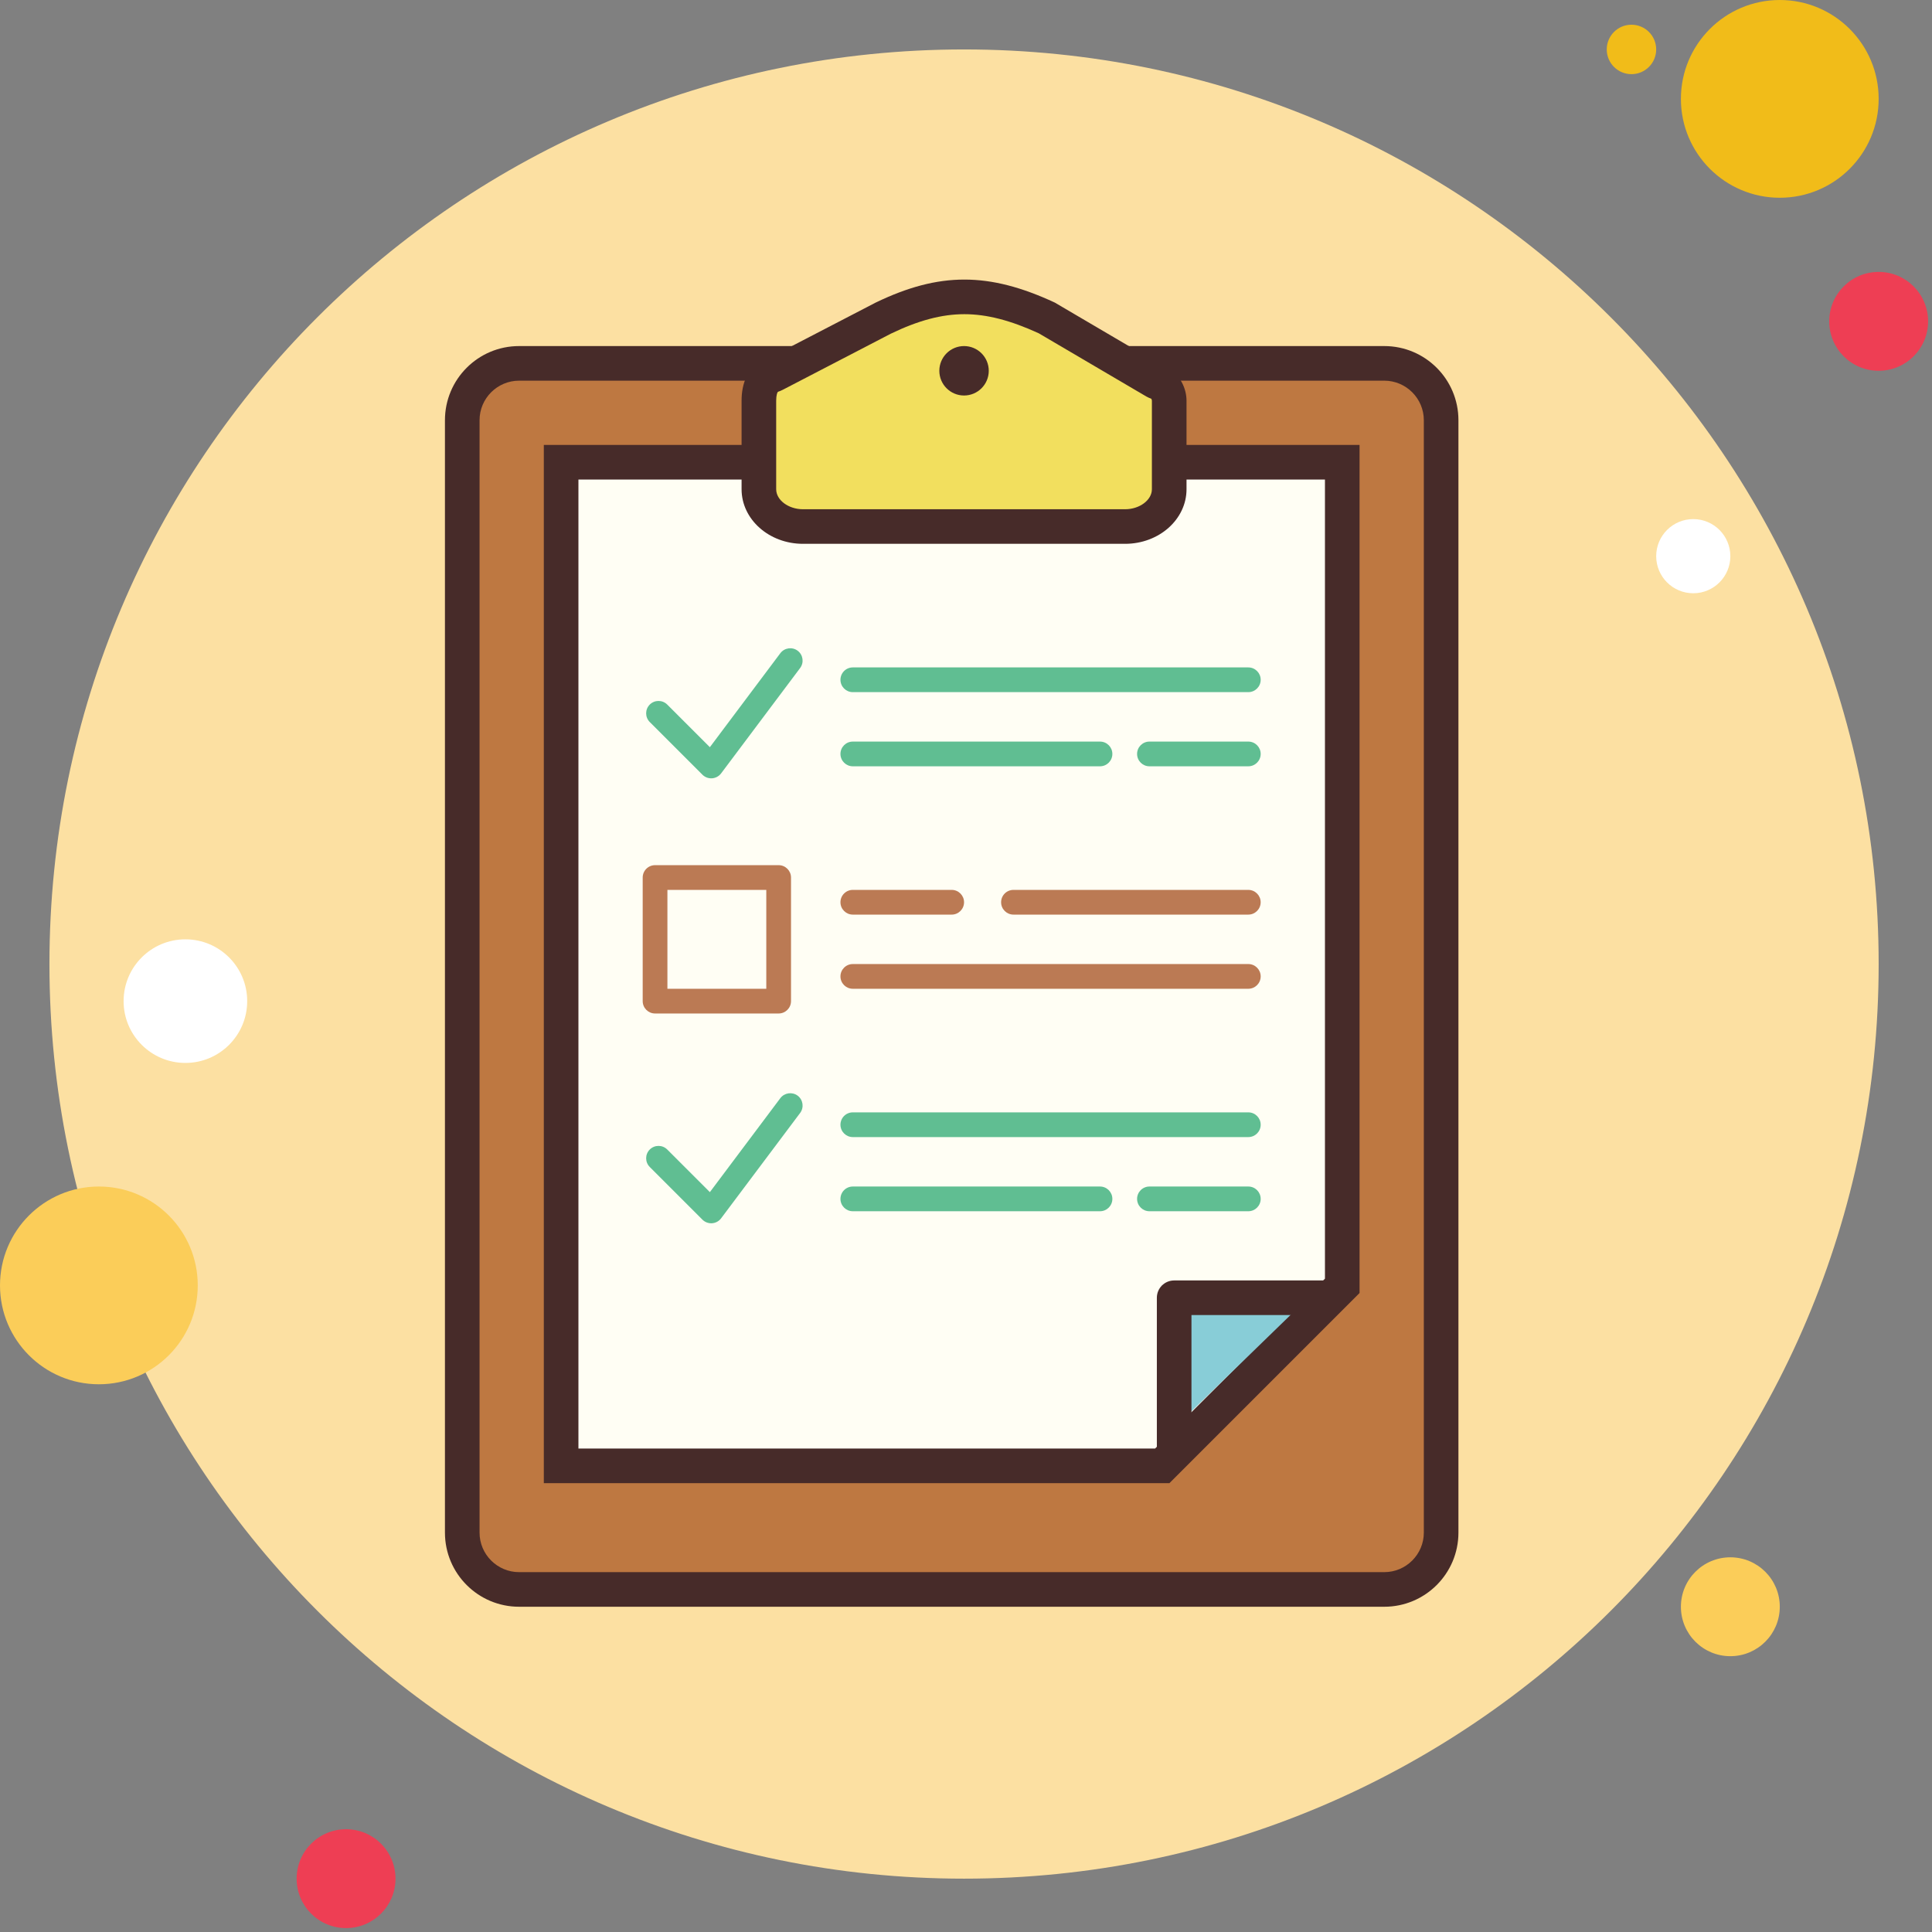 <?xml version="1.0" encoding="UTF-8"?>
<svg width="300px" height="300px" viewBox="0 0 300 300" version="1.1" xmlns="http://www.w3.org/2000/svg" xmlns:xlink="http://www.w3.org/1999/xlink">
    <rect x="0" y="0" width="300" height="300" fill="#808080" stroke="none"/>
    <!-- Generator: Sketch 58 (84663) - https://sketch.com -->
    <title>icons8-survey</title>
    <desc>Created with Sketch.</desc>
    <g id="Round-1" stroke="none" stroke-width="1" fill="none" fill-rule="evenodd">
        <g id="Case-study---Updated-Copy-2" transform="translate(-342, -5264)" fill-rule="nonzero">
            <g id="Group-32" transform="translate(342, 5264)">
                <g id="Group-25">
                    <g id="icons8-survey">
                        <path d="M253.333,3.838 C251.213,3.838 249.495,5.557 249.495,7.677 C249.495,9.797 251.213,11.515 253.333,11.515 C255.453,11.515 257.172,9.797 257.172,7.677 C257.172,5.557 255.453,3.838 253.333,3.838 Z" id="Path" fill="#F1BC19"></path>
                        <path d="M149.697,7.677 C71.261,7.677 7.677,71.261 7.677,149.697 C7.677,228.133 71.261,291.717 149.697,291.717 C228.133,291.717 291.717,228.133 291.717,149.697 C291.717,71.261 228.133,7.677 149.697,7.677 Z" id="Path" fill="#FCE0A2"></path>
                        <path d="M276.364,0 C267.884,0 261.01,6.874 261.01,15.354 C261.01,23.833 267.884,30.707 276.364,30.707 C284.843,30.707 291.717,23.833 291.717,15.354 C291.717,6.874 284.843,0 276.364,0 Z" id="Path" fill="#F1BC19"></path>
                        <path d="M291.717,42.222 C287.477,42.222 284.04,45.659 284.04,49.899 C284.04,54.139 287.477,57.576 291.717,57.576 C295.957,57.576 299.394,54.139 299.394,49.899 C299.394,45.659 295.957,42.222 291.717,42.222 Z" id="Path" fill="#EE3E54"></path>
                        <path d="M268.687,241.818 C264.447,241.818 261.01,245.255 261.01,249.495 C261.01,253.735 264.447,257.172 268.687,257.172 C272.927,257.172 276.364,253.735 276.364,249.495 C276.364,245.255 272.927,241.818 268.687,241.818 Z M15.354,184.242 C6.874,184.242 0,191.116 0,199.596 C0,208.075 6.874,214.949 15.354,214.949 C23.833,214.949 30.707,208.075 30.707,199.596 C30.707,191.116 23.833,184.242 15.354,184.242 Z" id="Shape" fill="#FBCD59"></path>
                        <path d="M53.737,284.04 C49.498,284.04 46.061,287.477 46.061,291.717 C46.061,295.957 49.498,299.394 53.737,299.394 C57.977,299.394 61.414,295.957 61.414,291.717 C61.414,287.477 57.977,284.04 53.737,284.04 Z" id="Path" fill="#EE3E54"></path>
                        <path d="M28.788,145.859 C23.488,145.859 19.192,150.155 19.192,155.455 C19.192,160.754 23.488,165.051 28.788,165.051 C34.088,165.051 38.384,160.754 38.384,155.455 C38.384,150.155 34.088,145.859 28.788,145.859 Z M262.929,80.606 C259.749,80.606 257.172,83.184 257.172,86.364 C257.172,89.543 259.749,92.121 262.929,92.121 C266.109,92.121 268.687,89.543 268.687,86.364 C268.687,83.184 266.109,80.606 262.929,80.606 Z" id="Shape" fill="#FFFFFF"></path>
                        <path d="M80.606,246.808 C75.735,246.808 71.778,242.851 71.778,237.98 L71.778,65.253 C71.778,60.382 75.735,56.424 80.606,56.424 L214.949,56.424 C219.82,56.424 223.778,60.382 223.778,65.253 L223.778,237.98 C223.778,242.851 219.82,246.808 214.949,246.808 L80.606,246.808 Z" id="Path" fill="#BE7841"></path>
                        <path d="M214.949,59.111 C218.335,59.111 221.091,61.867 221.091,65.253 L221.091,237.98 C221.091,241.365 218.335,244.121 214.949,244.121 L80.606,244.121 C77.221,244.121 74.465,241.365 74.465,237.98 L74.465,65.253 C74.465,61.867 77.221,59.111 80.606,59.111 L214.949,59.111 M214.949,53.737 L80.606,53.737 C74.246,53.737 69.091,58.892 69.091,65.253 L69.091,237.98 C69.091,244.34 74.246,249.495 80.606,249.495 L214.949,249.495 C221.31,249.495 226.465,244.34 226.465,237.98 L226.465,65.253 C226.465,58.892 221.31,53.737 214.949,53.737 L214.949,53.737 Z" id="Shape" fill="#472B29"></path>
                        <polygon id="Path" fill="#FFFEF4" points="87.131 227.616 87.131 71.778 208.424 71.778 208.424 199.665 180.473 227.616"></polygon>
                        <path d="M205.737,74.465 L205.737,198.552 L179.36,224.929 L89.818,224.929 L89.818,74.465 L205.737,74.465 M211.111,69.091 L84.444,69.091 L84.444,230.303 L181.586,230.303 L211.111,200.778 L211.111,69.091 L211.111,69.091 Z" id="Shape" fill="#472B29"></path>
                        <polygon id="Path" fill="#88CDD7" points="205.112 199.607 180.546 223.467 180.404 199.607"></polygon>
                        <path d="M124.686,81.758 C120.909,81.758 117.838,79.159 117.838,75.969 L117.838,62.213 C117.838,58.984 119.431,58.459 119.953,58.29 C120.088,58.244 120.218,58.19 120.349,58.121 L137.222,49.369 C141.828,47.151 145.832,46.099 149.747,46.099 C153.677,46.099 157.781,47.155 162.655,49.419 L179.375,59.253 C179.502,59.33 179.633,59.391 179.771,59.445 C181.509,60.117 181.559,62.001 181.559,62.216 L181.559,75.973 C181.559,79.163 178.489,81.761 174.712,81.761 L124.686,81.761 L124.686,81.758 Z" id="Path" fill="#F2DF5E"></path>
                        <path d="M149.743,48.786 C153.209,48.786 156.882,49.73 161.289,51.749 L178.009,61.572 C178.262,61.721 178.504,61.813 178.777,61.917 C178.815,61.971 178.861,62.132 178.865,62.216 L178.865,75.969 C178.865,77.651 176.957,79.075 174.704,79.075 L124.686,79.075 C122.429,79.075 120.525,77.654 120.525,75.969 L120.525,62.216 C120.525,61.353 120.706,60.907 120.794,60.842 C121.066,60.754 121.331,60.639 121.585,60.508 L138.312,51.822 C142.615,49.749 146.246,48.786 149.743,48.786 M149.743,43.412 C145.31,43.412 140.919,44.602 135.982,46.982 L119.109,55.737 C115.961,56.777 115.152,59.721 115.152,62.213 L115.152,75.965 C115.152,80.648 119.42,84.444 124.686,84.444 L174.704,84.444 C179.974,84.444 184.242,80.648 184.242,75.969 L184.242,62.216 C184.242,60.566 183.433,57.979 180.734,56.939 L163.784,46.982 C158.66,44.602 154.176,43.412 149.743,43.412 L149.743,43.412 Z" id="Shape" fill="#472B29"></path>
                        <path d="M149.697,53.737 C147.577,53.737 145.859,55.456 145.859,57.576 C145.859,59.696 147.577,61.414 149.697,61.414 C151.817,61.414 153.535,59.696 153.535,57.576 C153.535,55.456 151.817,53.737 149.697,53.737 Z" id="Path" fill="#472B29"></path>
                        <path d="M193.838,176.566 L132.424,176.566 C131.365,176.566 130.505,175.706 130.505,174.646 C130.505,173.587 131.365,172.727 132.424,172.727 L193.838,172.727 C194.898,172.727 195.758,173.587 195.758,174.646 C195.758,175.706 194.898,176.566 193.838,176.566 Z" id="Path" fill="#60BE92"></path>
                        <path d="M193.838,153.535 L132.424,153.535 C131.365,153.535 130.505,152.676 130.505,151.616 C130.505,150.557 131.365,149.697 132.424,149.697 L193.838,149.697 C194.898,149.697 195.758,150.557 195.758,151.616 C195.758,152.676 194.898,153.535 193.838,153.535 Z" id="Path" fill="#BB7A54"></path>
                        <path d="M193.835,142.02 L157.37,142.02 C156.311,142.02 155.451,141.16 155.451,140.101 C155.451,139.042 156.311,138.182 157.37,138.182 L193.835,138.182 C194.894,138.182 195.754,139.042 195.754,140.101 C195.754,141.16 194.894,142.02 193.835,142.02 Z" id="Path" fill="#BB7A54"></path>
                        <path d="M170.808,188.081 L132.424,188.081 C131.365,188.081 130.505,187.221 130.505,186.162 C130.505,185.102 131.365,184.242 132.424,184.242 L170.808,184.242 C171.867,184.242 172.727,185.102 172.727,186.162 C172.727,187.221 171.867,188.081 170.808,188.081 Z" id="Path" fill="#60BE92"></path>
                        <path d="M193.838,188.081 L178.485,188.081 C177.425,188.081 176.566,187.221 176.566,186.162 C176.566,185.102 177.425,184.242 178.485,184.242 L193.838,184.242 C194.898,184.242 195.758,185.102 195.758,186.162 C195.758,187.221 194.898,188.081 193.838,188.081 Z" id="Path" fill="#60BE92"></path>
                        <path d="M147.778,142.02 L132.424,142.02 C131.365,142.02 130.505,141.16 130.505,140.101 C130.505,139.042 131.365,138.182 132.424,138.182 L147.778,138.182 C148.837,138.182 149.697,139.042 149.697,140.101 C149.697,141.16 148.837,142.02 147.778,142.02 Z" id="Path" fill="#BB7A54"></path>
                        <path d="M110.434,189.95 C109.927,189.95 109.436,189.747 109.075,189.39 L100.896,181.21 C100.147,180.462 100.147,179.245 100.896,178.496 C101.644,177.748 102.861,177.748 103.609,178.496 L110.227,185.114 L121.17,170.52 C121.811,169.676 123.013,169.507 123.857,170.133 C124.705,170.77 124.878,171.971 124.245,172.819 L111.973,189.182 C111.639,189.628 111.125,189.904 110.572,189.946 C110.522,189.95 110.476,189.95 110.434,189.95 Z" id="Path" fill="#60BE92"></path>
                        <path d="M193.838,107.475 L132.424,107.475 C131.365,107.475 130.505,106.615 130.505,105.556 C130.505,104.496 131.365,103.636 132.424,103.636 L193.838,103.636 C194.898,103.636 195.758,104.496 195.758,105.556 C195.758,106.615 194.898,107.475 193.838,107.475 Z" id="Path" fill="#60BE92"></path>
                        <path d="M170.808,118.99 L132.424,118.99 C131.365,118.99 130.505,118.13 130.505,117.071 C130.505,116.011 131.365,115.152 132.424,115.152 L170.808,115.152 C171.867,115.152 172.727,116.011 172.727,117.071 C172.727,118.13 171.867,118.99 170.808,118.99 Z" id="Path" fill="#60BE92"></path>
                        <path d="M193.838,118.99 L178.485,118.99 C177.425,118.99 176.566,118.13 176.566,117.071 C176.566,116.011 177.425,115.152 178.485,115.152 L193.838,115.152 C194.898,115.152 195.758,116.011 195.758,117.071 C195.758,118.13 194.898,118.99 193.838,118.99 Z" id="Path" fill="#60BE92"></path>
                        <path d="M110.434,120.859 C109.927,120.859 109.436,120.656 109.075,120.299 L100.896,112.119 C100.147,111.371 100.147,110.154 100.896,109.405 C101.644,108.657 102.861,108.657 103.609,109.405 L110.227,116.023 L121.17,101.429 C121.811,100.581 123.013,100.412 123.857,101.042 C124.705,101.679 124.878,102.88 124.245,103.728 L111.973,120.092 C111.639,120.537 111.125,120.813 110.572,120.855 C110.522,120.859 110.476,120.859 110.434,120.859 Z" id="Path" fill="#60BE92"></path>
                        <path d="M185.01,226.465 L179.636,226.465 L179.636,201.515 C179.636,200.03 180.838,198.828 182.323,198.828 L207.273,198.828 L207.273,204.202 L185.01,204.202 L185.01,226.465 Z" id="Path" fill="#472B29"></path>
                        <path d="M120.909,157.374 L101.717,157.374 C100.658,157.374 99.798,156.514 99.798,155.455 L99.798,136.263 C99.798,135.203 100.658,134.343 101.717,134.343 L120.909,134.343 C121.968,134.343 122.828,135.203 122.828,136.263 L122.828,155.455 C122.828,156.514 121.968,157.374 120.909,157.374 Z M103.636,153.535 L118.99,153.535 L118.99,138.182 L103.636,138.182 L103.636,153.535 Z" id="Shape" fill="#BB7A54"></path>
                    </g>
                </g>
            </g>
        </g>
    </g>
</svg>